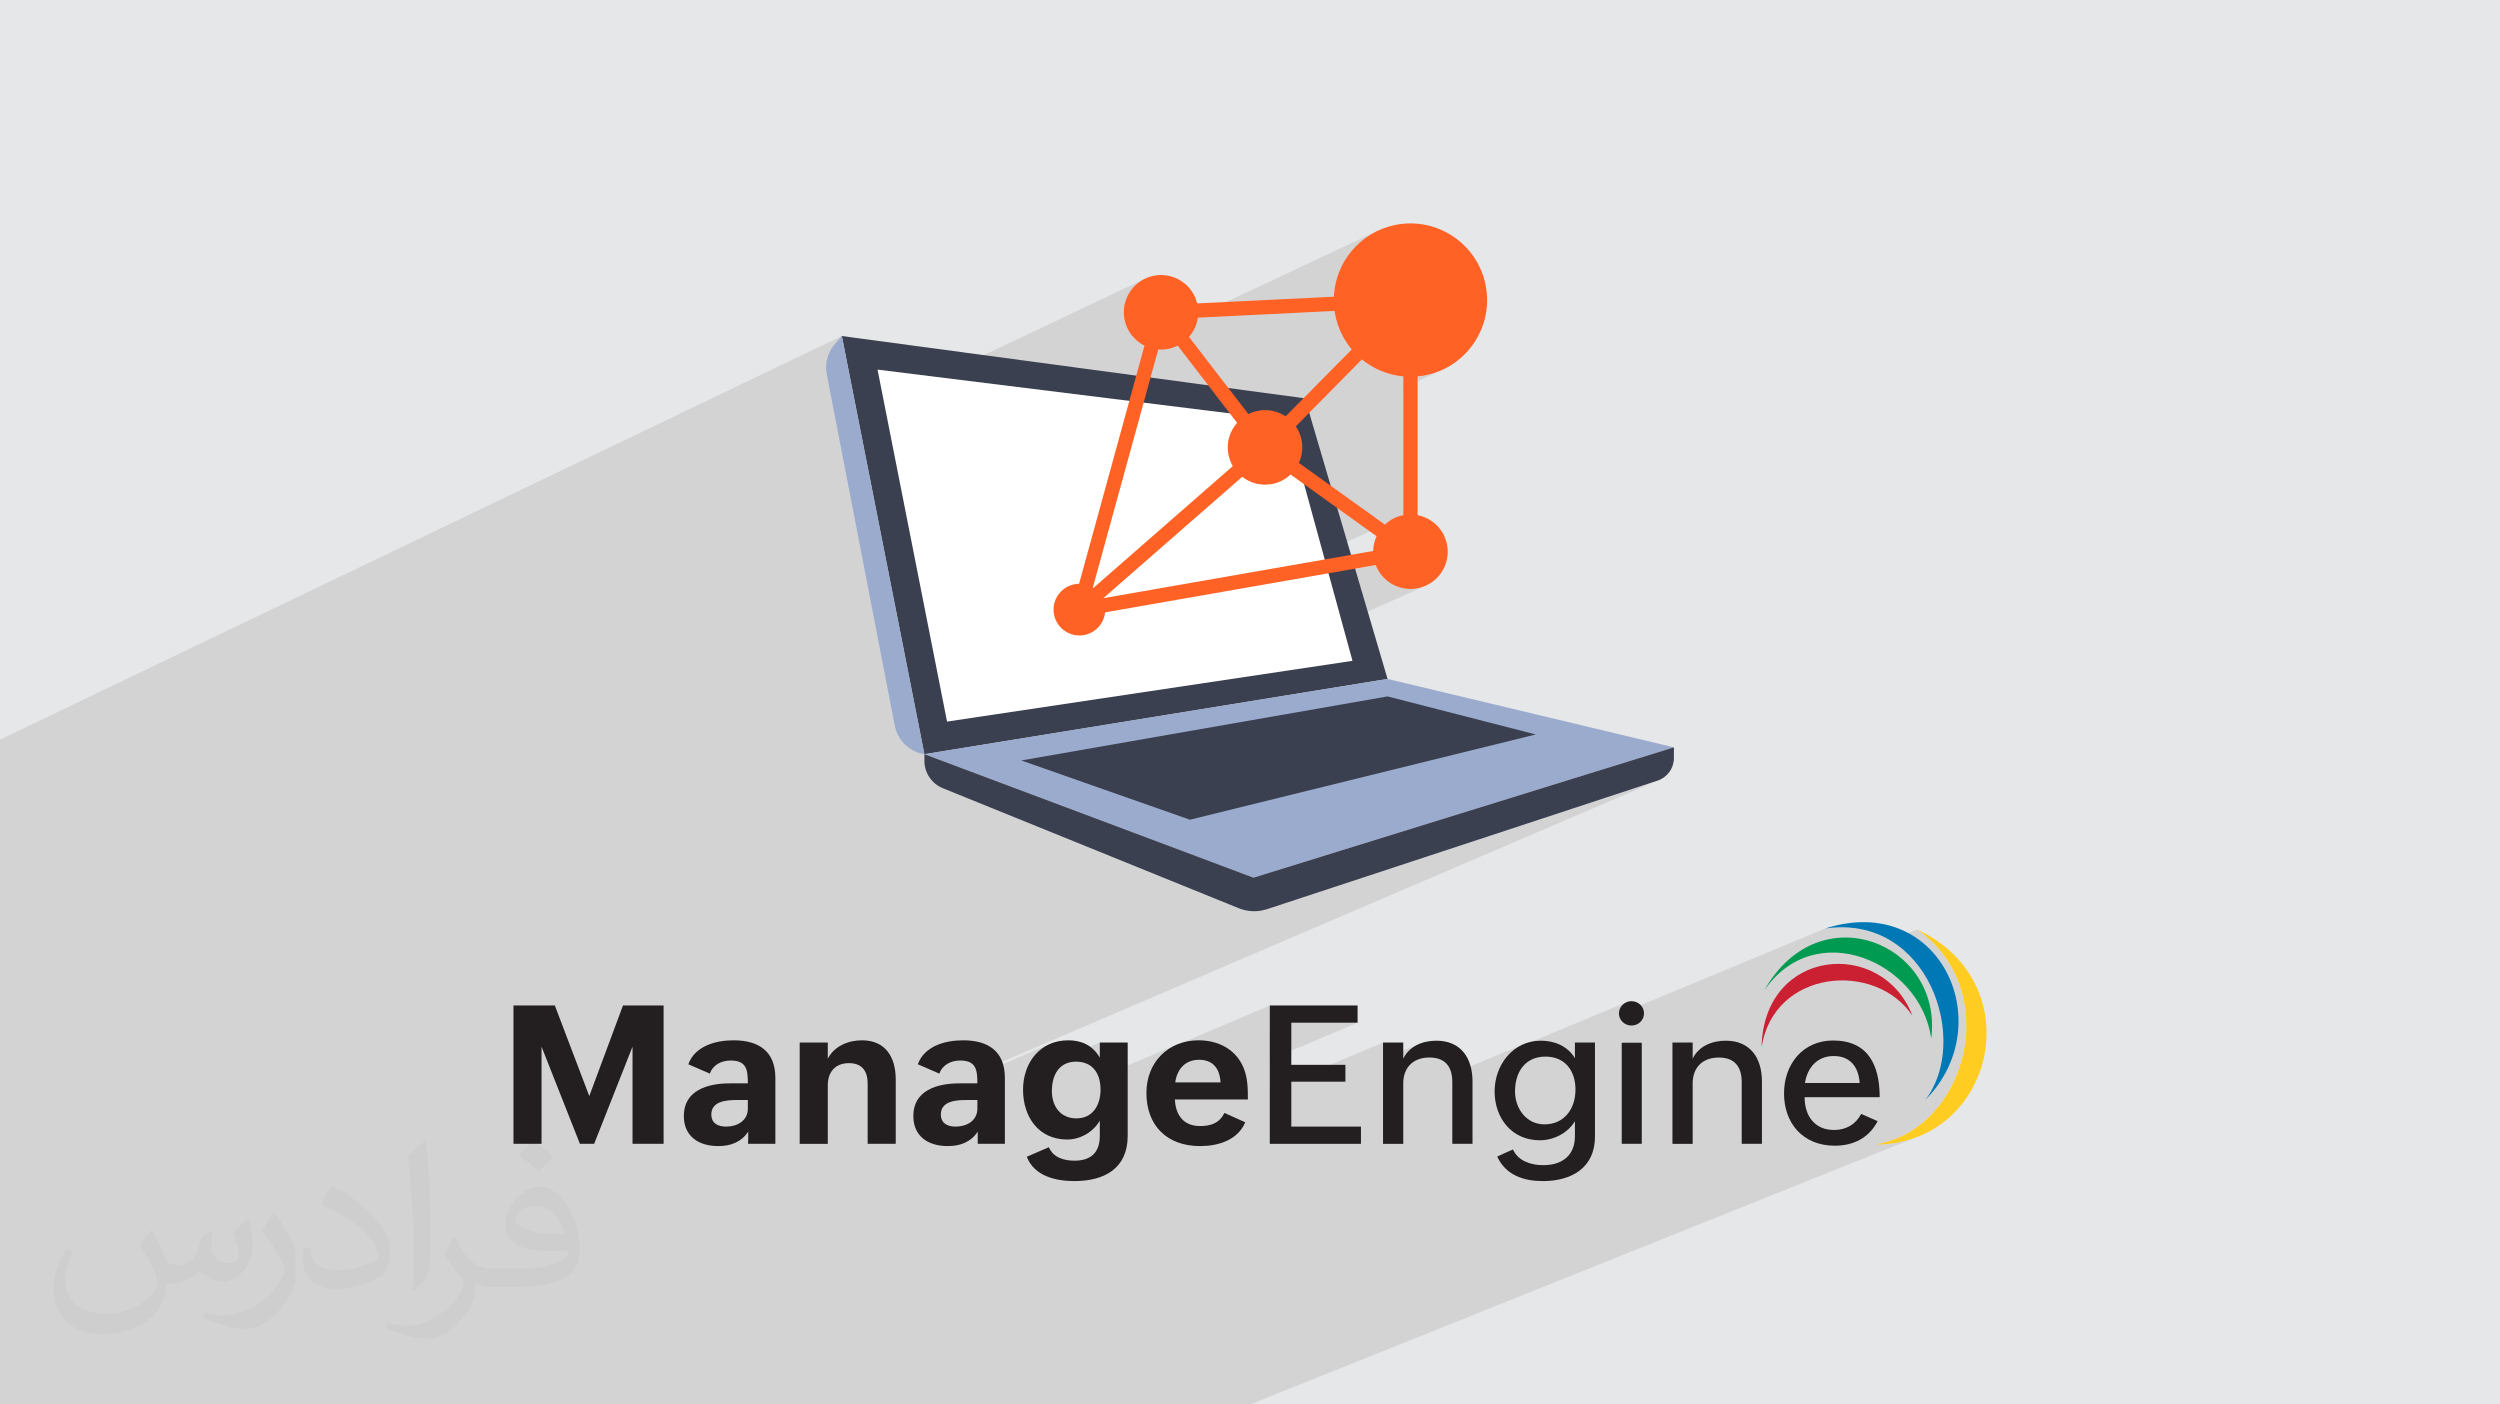 <?xml version="1.0" encoding="UTF-8"?>
<!DOCTYPE svg PUBLIC "-//W3C//DTD SVG 1.1//EN" "http://www.w3.org/Graphics/SVG/1.1/DTD/svg11.dtd">
<!-- Creator: CorelDRAW 2020 (64-Bit) -->
<svg xmlns="http://www.w3.org/2000/svg" xml:space="preserve" width="94.192mm" height="52.917mm" version="1.1" style="shape-rendering:geometricPrecision; text-rendering:geometricPrecision; image-rendering:optimizeQuality; fill-rule:evenodd; clip-rule:evenodd"
viewBox="0 0 9404.92 5283.66"
 xmlns:xlink="http://www.w3.org/1999/xlink"
 xmlns:xodm="http://www.corel.com/coreldraw/odm/2003">
 <defs>
  <style type="text/css">
   <![CDATA[
    .fil4 {fill:#0078B6}
    .fil5 {fill:#009A50}
    .fil6 {fill:#CA2031}
    .fil0 {fill:#E6E7E8}
    .fil3 {fill:#FFCD22}
    .fil7 {fill:#231F20;fill-rule:nonzero}
    .fil8 {fill:#3B4051;fill-rule:nonzero}
    .fil10 {fill:#9BABCE;fill-rule:nonzero}
    .fil11 {fill:#FF6224;fill-rule:nonzero}
    .fil9 {fill:white;fill-rule:nonzero}
    .fil2 {fill:#373435;fill-opacity:0.031}
    .fil1 {fill:#2B2A29;fill-opacity:0.102}
   ]]>
  </style>
 </defs>
 <g id="Layer_x0020_1">
  <polygon class="fil0" points="-0,0 9404.92,0 9404.92,5283.66 -0,5283.66 "/>
  <polygon class="fil1" points="-0,3846.72 -0,3838.35 -0,3813.02 -0,3797.37 -0,3741.9 -0,3729.81 -0,3729.73 -0,3722.39 -0,3671.65 -0,3525.65 -0,3511.38 -0,3461.06 -0,3377.28 -0,3377.23 -0,3373.08 -0,3358.74 -0,3322.99 -0,3312.8 -0,3304.56 -0,3198.41 -0,3089.95 -0,2962.63 -0,2892.66 -0,2799.33 -0,2782.46 3166.91,1264.13 3201.26,1438.13 3301.28,1390.5 3526.73,1418.49 4313.76,1045.49 4301.23,1051.45 4289.5,1058.55 4278.59,1066.7 4268.59,1075.8 4259.54,1085.79 4251.5,1096.58 4244.53,1108.09 4238.67,1120.22 4234,1132.92 4230.55,1146.08 4228.39,1159.62 4227.57,1173.48 4228.15,1187.55 4230.19,1201.76 4234.37,1218.02 4240.32,1233.31 4247.9,1247.58 4256.98,1260.72 4267.41,1272.66 4279.07,1283.31 4287.14,1289.17 5180.18,869.34 5158.85,880.81 5138.74,893.91 5119.91,908.54 5102.43,924.62 5086.38,942.01 5071.83,960.64 5058.84,980.37 5047.5,1001.09 5037.87,1022.74 5030.01,1045.17 5024.01,1068.29 5019.94,1092.01 5017.85,1116.19 4889.38,1176.23 5020.48,1169.81 5020.75,1171.61 5021.02,1173.41 5021.31,1175.21 5021.61,1177.02 5021.92,1178.82 5022.24,1180.62 5022.57,1182.42 5022.92,1184.23 5024.88,1193.49 5027.13,1202.63 5029.65,1211.63 5032.44,1220.48 5035.51,1229.19 5038.83,1237.76 5042.41,1246.17 5046.23,1254.43 5050.3,1262.53 5054.62,1270.47 5059.15,1278.23 5063.92,1285.83 5068.92,1293.26 5074.12,1300.52 5079.53,1307.59 5085.15,1314.48 4984.56,1416.38 5123.34,1352.17 5131.68,1358.73 5140.26,1364.99 5149.05,1370.92 5158.06,1376.53 5167.27,1381.81 5176.66,1386.74 5186.25,1391.33 5196,1395.58 5205.93,1399.46 5216,1402.99 5226.23,1406.13 5236.58,1408.91 5247.07,1411.3 5257.67,1413.31 5268.37,1414.93 5279.18,1416.14 5279.18,1440.83 5332.85,1416.14 5336.39,1415.78 5339.94,1415.39 5343.48,1414.94 5347.03,1414.45 5350.59,1413.92 5354.14,1413.34 5357.7,1412.71 5361.26,1412.04 5375.76,1408.83 5389.92,1404.93 5403.74,1400.36 5417.2,1395.15 5430.28,1389.32 5279.18,1458.78 5279.18,1937.91 5221.17,1964.12 5217.14,1967.21 5209.92,1973.58 4976.55,2079.02 4983.58,2104.7 5165.84,2072.81 4995.81,2149.42 4997.8,2156.69 5175.18,2125.66 5180.14,2137.09 5186.02,2147.91 5192.78,2158.08 5200.35,2167.57 5208.65,2176.33 5217.66,2184.31 5227.31,2191.49 5237.52,2197.82 5248.24,2203.26 5259.44,2207.78 5271.02,2211.32 5282.94,2213.87 5295.15,2215.37 5307.58,2215.77 5320.18,2215.05 5332.88,2213.16 5346.81,2209.7 5360.07,2204.94 5049.07,2343.93 5087.97,2486.03 4770.37,2627.14 5219.9,2554.11 4974.01,2662.86 5219.9,2619.86 5777.59,2762.99 4620.6,3266.12 4715.54,3301.74 6297.2,2811.47 5261.06,3257.48 6235.8,2936.64 6248.96,2931.11 3674.05,4035.39 3675.09,4040.45 3675.46,4044.9 3947.27,3928.37 3932.11,3936.28 3918.1,3945.68 3905.29,3956.45 3893.71,3968.52 3883.38,3981.77 3874.33,3996.12 3866.61,4011.45 3860.21,4027.67 3855.88,4042.37 4137.39,3922.04 4137.39,3979.09 4086.03,4000.98 4089.1,4001.95 4104.99,4011.48 4117.84,4024.16 4127.72,4039.61 4133.53,4054.46 4429.8,3928.46 4412.48,3936.5 4406.34,3940.15 4776.86,3782.59 4776.86,3881.69 4857.85,3847.39 5107.16,3847.39 4776.86,3986.73 4776.86,4100.98 5202.93,3922.03 5202.93,3984.21 5338.88,3927.25 5330.5,3931.11 5322.45,3935.51 5314.78,3940.47 5307.53,3946.02 5300.75,3952.14 5294.46,3958.85 5288.71,3966.15 5283.55,3974.06 5279,3982.6 5202.93,4014.43 5202.93,4040.92 5336.34,3985.15 5355.77,3980.09 5377.6,3978.38 5398.07,3979.94 5415.68,3984.58 5430.47,3992.16 5442.48,4002.59 5451.75,4015.76 5458.32,4031.57 5460.34,4041.1 5725.18,3930.85 5709.79,3939.26 5705.36,3942.33 6119.43,3769.98 6111.42,3774.2 6104.4,3779.78 6098.56,3786.55 6094.11,3794.33 6091.3,3802.92 6090.31,3812.17 6090.64,3815.33 6865.71,3493.14 6901.47,3489.34 6935.88,3488.54 6968.91,3490.6 7000.53,3495.36 7030.74,3502.68 7059.5,3512.42 7086.82,3524.43 7111.88,3538.13 7212.2,3496.67 7241.37,3518.77 7267.88,3542.5 7291.77,3567.69 7313.11,3594.2 7331.93,3621.91 7348.28,3650.66 7362.19,3680.32 7373.74,3710.75 7382.93,3741.81 7389.84,3773.34 7394.51,3805.22 7396.97,3837.31 7397.28,3869.46 7395.47,3901.54 7391.61,3933.41 7385.72,3964.91 7377.85,3995.92 7368.07,4026.28 7356.38,4055.88 7342.87,4084.55 7327.57,4112.16 7310.5,4138.57 7291.74,4163.66 7271.33,4187.25 7249.3,4209.22 7225.7,4229.44 7200.58,4247.75 7173.99,4264.01 7145.96,4278.1 7079.55,4304.76 7094.78,4304.11 7133.99,4299 7171.34,4290.7 7206.77,4279.41 4702.41,5283.66 4640.88,5283.66 4618.71,5283.66 4523.66,5283.66 4483.24,5283.66 4399.34,5283.66 4363.84,5283.66 4293.57,5283.66 4211.93,5283.66 4203.09,5283.66 4129.98,5283.66 4014.03,5283.66 3952.61,5283.66 3942.33,5283.66 3879.5,5283.66 3877.54,5283.66 3835.34,5283.66 3795.66,5283.66 3768.47,5283.66 3741.67,5283.66 3696.04,5283.66 3683.9,5283.66 3662.45,5283.66 3633.11,5283.66 3613.38,5283.66 3583.16,5283.66 3509.81,5283.66 3459,5283.66 3398.39,5283.66 3368.84,5283.66 3358.11,5283.66 3352.23,5283.66 3350.06,5283.66 3327.15,5283.66 3287.29,5283.66 3268.9,5283.66 3263.78,5283.66 3203.46,5283.66 3156.5,5283.66 3132.69,5283.66 3083.39,5283.66 3052.57,5283.66 2996.33,5283.66 2991.93,5283.66 2906.03,5283.66 2889.14,5283.66 2872.89,5283.66 2850.18,5283.66 2832.91,5283.66 2812.83,5283.66 2779.76,5283.66 2778.69,5283.66 2753.03,5283.66 2732.2,5283.66 2708.97,5283.66 2699.55,5283.66 2660.33,5283.66 2648.13,5283.66 2644.48,5283.66 2635.94,5283.66 2558.47,5283.66 2550.97,5283.66 2546.11,5283.66 2482.85,5283.66 2475.5,5283.66 2423.36,5283.66 2253.98,5283.66 2242.16,5283.66 2230.18,5283.66 2190.93,5283.66 2169.97,5283.66 2159.87,5283.66 2101.43,5283.66 2097.72,5283.66 2046.49,5283.66 2037.78,5283.66 1993.42,5283.66 1966.02,5283.66 1962.14,5283.66 1960.88,5283.66 1887.89,5283.66 1741.23,5283.66 1718.84,5283.66 1702.64,5283.66 1699.87,5283.66 1680.38,5283.66 1655.29,5283.66 1654.02,5283.66 1653.42,5283.66 1610.02,5283.66 1541.99,5283.66 1525.45,5283.66 1467.23,5283.66 1465.45,5283.66 1450.13,5283.66 1431.07,5283.66 1367.29,5283.66 1348.88,5283.66 1311.8,5283.66 1278.09,5283.66 1263.78,5283.66 1246.89,5283.66 1243.08,5283.66 1162.52,5283.66 1078.54,5283.66 1072.45,5283.66 1070.79,5283.66 1067.59,5283.66 1026.52,5283.66 1007.12,5283.66 995.05,5283.66 969.24,5283.66 956.72,5283.66 951.88,5283.66 914.2,5283.66 898.65,5283.66 855.27,5283.66 825.05,5283.66 785.83,5283.66 763.4,5283.66 763.16,5283.66 732.18,5283.66 723.5,5283.66 637.89,5283.66 635.5,5283.66 603.22,5283.66 583.37,5283.66 553.96,5283.66 536.67,5283.66 483.13,5283.66 481.98,5283.66 463.65,5283.66 447.85,5283.66 445.87,5283.66 435.33,5283.66 392.96,5283.66 339.12,5283.66 334.98,5283.66 241.97,5283.66 231.36,5283.66 227.64,5283.66 208.23,5283.66 170.47,5283.66 144.64,5283.66 132.14,5283.66 118.98,5283.66 115.04,5283.66 89.61,5283.66 72.13,5283.66 51.84,5283.66 32.7,5283.66 -0,5283.66 -0,5275.44 -0,5275.05 -0,5252.65 -0,5244.05 -0,5232.6 -0,5203.63 -0,5192.02 -0,5189.14 -0,5180.35 -0,5147.46 -0,5136.22 -0,5097.47 -0,5094.65 -0,4984.67 -0,4922.73 -0,4862.59 -0,4839.34 -0,4820.8 -0,4746.69 -0,4644.38 -0,4600.52 -0,4596.93 -0,4579.34 -0,4553.58 -0,4452.32 -0,4427.09 -0,4403.63 -0,4400.1 -0,4327.49 -0,4323.48 -0,4323.47 -0,4323.46 -0,4319.75 -0,4254.89 -0,4240.82 -0,4238.34 -0,4192.11 -0,4139.65 -0,4118.41 -0,4087.83 -0,4050.51 -0,4041.96 -0,4014.07 -0,4006.46 -0,3937.69 -0,3885.68 -0,3885.43 -0,3877.47 -0,3869.27 "/>
  <path class="fil2" d="M571.37 4628.22c17.95,27.21 29.6,53.36 40.96,82.43 8.45,16.91 12.93,48.09 52.57,48.09 11.61,0 28.28,-3.42 43.06,-11.61 16.63,-8.73 29.32,-21.94 35.94,-42l15.85 -53.36 38.57 -19.02 2.64 2.64c-5.27,20.09 -6.59,39.36 -6.59,54.43 0,44.63 38.57,61.56 69.22,61.56 17.95,0 34.09,-8.73 34.09,-25.11 0,-21.13 -8.98,-57.06 -20.62,-89.29 17.95,-17.95 35.94,-35.94 56.53,-50.47l3.17 1.6c8.98,38.04 14,75.56 14,100.66 0,24.57 -10.83,51.79 -19.81,69.49 -18.49,34.87 -51.25,62.62 -90.87,62.62 -30.1,0 -63.65,-15.07 -86.66,-43.06l-1.32 0c-21.66,26.96 -55.22,51.25 -108.86,51.25l-16.63 0c-2.64,35.41 -10.29,60.49 -21.94,82.95 -31.95,62.34 -126.81,106.47 -216.1,106.47 -124.17,0 -186.51,-71.59 -186.51,-166.96 0,-58.91 19.27,-113.6 48.88,-152.42l24.29 10.04c-18.49,35.41 -30.91,68.68 -30.91,101.45 0,89.29 72.66,131.83 156.4,131.83 77.68,0 173.83,-49.41 191.28,-106.72 -6.59,-62.62 -30.1,-91.93 -66.04,-148.99 10.83,-19.02 24.83,-38.04 42.28,-58.38l3.17 0 0 0 0 0 -0.02 -0.09zm1432.14 -336.04c26.15,16.39 51.79,35.66 76.87,57.85 -14,19.81 -31.45,37.79 -53.11,53.64 -25.11,-20.34 -50.19,-37.79 -75.84,-56.27 17.42,-19.55 34.62,-38.29 52.04,-55.22l0 0 0 0 0 0 0 0 0 0 0.03 0zm13.47 244.11c-42.28,0 -76.87,27.75 -76.87,48.34 0,44.13 84.53,57.85 185.72,57.31 -12.68,-51.79 -57.06,-105.68 -108.86,-105.68l0.01 0.03zm-94.86 236.19c54.96,0 103.04,-1.6 139.74,-10.83 40.96,-10.29 75.56,-30.91 75.56,-45.17 0,-3.7 0,-8.19 -1.32,-11.89 -22.98,2.11 -49.41,2.11 -72.38,2.11 -74.49,0 -131.55,-16.91 -154.02,-58.66 -5.55,-11.61 -9.51,-24.57 -9.51,-39.36 0,-40.43 17.42,-79.79 48.09,-107 25.61,-22.45 53.89,-36.44 82.67,-36.44 52.04,0 93.51,41.75 122.57,107.54 15.85,35.94 26.68,77.4 26.68,129.72 0,34.87 -9.51,64.19 -31.17,85.85 -40.43,39.11 -114.92,53.89 -229.04,53.89l-51.79 0 0 0 -13.47 0c-28.28,0 -48.62,-5.02 -64.72,-17.42l-2.64 0c0.79,6.59 1.32,12.93 1.32,19.02 0,25.61 -8.45,58.38 -25.61,84.53 -50.72,75.3 -105.68,108.04 -153.24,108.04 -48.09,0 -107,-18.49 -160.11,-42.54l9.51 -18.49c17.17,7.13 40.96,11.89 73.7,11.89 85.85,0 198.66,-82.43 212.66,-163 -3.17,-6.59 -8.98,-15.32 -17.17,-24.57 -25.11,-29.85 -40.96,-54.68 -55.75,-80.83 12.68,-25.11 24.29,-45.17 35.13,-63.4l4.49 -0.53c36.72,74.77 69.99,117.55 144.23,117.55l11.61 0 0 0 53.89 0 0 0 0 0 0 0 0 0 0 0 0.09 0.01zm-371.98 79c6.34,-34.34 6.87,-72.91 6.87,-108.86l0 -53.36c0,-99.6 -12.68,-244.36 -22.98,-338.68 17.95,-19.27 43.06,-42 62.87,-57.31l5.81 1.6c13.47,118.62 16.63,256 16.63,383.06 0,33.3 -1.32,65.79 -4.49,89.55 -1.85,30.1 -19.27,52.83 -56.53,87.7l-8.19 -3.7zm-382.8 -157.19c1.85,46.77 24.83,83.49 105.15,83.49 49.93,0 92.19,-12.93 138.96,-35.13 8.45,-3.7 12.93,-8.73 12.93,-12.93 0,-29.32 -22.45,-68.15 -60.23,-103.55 -36.72,-33.3 -85.34,-62.62 -130.76,-82.18 -15.6,-6.59 -20.62,-13.47 -20.62,-20.09 0,-13.47 17.95,-41.75 32.77,-62.09l5.02 -0.53c52.04,27.21 110.17,67.64 153.24,112.53 39.11,41.47 63.4,83.49 63.4,129.19 0,33.81 -10.29,65.51 -26.96,95.11 -57.06,28.79 -117.83,50.72 -178.06,50.72 -73.17,0 -123.1,-34.34 -123.1,-114.92 0,-8.73 0,-22.19 3.17,-39.64l25.11 0 0 0 0 0 0 0 0 0 0 0 -0.02 0zm-132.37 -132.9l45.45 73.45c16.63,27.21 32.23,56.81 32.23,103.55l0 59.7c0,48.34 -30.91,100.13 -80.83,151.38 -39.11,34.62 -73.7,49.41 -105.68,49.41 -47.55,0 -101.98,-14.79 -164.85,-41.75l7.13 -18.49c19.81,5.27 42.79,9.77 71.06,9.77 90.36,-0.53 182.8,-66.57 225.08,-147.15 5.02,-9.26 6.87,-17.95 6.87,-24.04 0,-9.26 -5.02,-19.55 -8.98,-28.79 -22.98,-43.31 -48.62,-82.95 -76.87,-119.68 14.79,-23.25 29.6,-45.7 45.7,-67.9l3.7 0.53 0 0 0 0 0 0 0 0 0 0 -0.02 0.01z"/>
  <g id="_1869429254176">
   <g>
    <g id="Layer_1-2">
     <g>
      <path class="fil3" d="M7212.2 3496.67c325.38,226.77 190.15,752.15 -158.46,809.19l0 0c447.21,0 592.99,-606.37 158.46,-809.19z"/>
      <path class="fil4" d="M6865.71 3493.14c388.75,-57.04 547.92,422.56 377.49,644.4 281.7,-283.12 56.33,-783.85 -377.49,-644.4z"/>
      <path class="fil5" d="M6636.11 3727.66c191.56,-283.82 589.47,-108.46 628.91,178.89 46.48,-354.95 -421.15,-551.45 -628.91,-178.89z"/>
      <path class="fil6" d="M6626.96 3939.65c46.48,-294.38 429.6,-325.37 567.64,-118.32 -112.68,-293.68 -559.89,-257.76 -567.64,118.32z"/>
      <g>
       <polygon class="fil7" points="1931.63,3782.59 2087.27,3782.59 2216.85,4123.46 2343.62,3782.59 2496.45,3782.59 2496.45,4303.05 2379.54,4303.05 2379.54,3937.53 2235.17,4303.05 2181.64,4303.05 2037.27,3937.53 2037.27,4303.05 1931.63,4303.05 "/>
       <path class="fil7" d="M2814.78 4257.26c-26.77,40.15 -66.91,54.23 -112.69,54.23 -73.95,0 -129.58,-36.61 -129.58,-113.39 0,-96.48 90.14,-122.53 172.55,-122.53l68.31 0c0,-51.41 -4.92,-85.92 -64.79,-85.92 -33.8,0 -66.2,15.49 -78.17,49.3l-80.99 -35.21c24.64,-68.32 102.12,-90.15 170.43,-90.15 92.26,0 157.05,39.44 157.05,141.57l0 247.89 -102.82 0c0.71,0 0.71,-45.78 0.71,-45.78zm-41.56 -119.02c-37.32,0 -97.18,2.82 -97.18,54.23 0,33.81 25.35,45.78 55.64,45.78 41.55,0 81.7,-21.84 81.7,-67.61l-0.01 -32.4 -40.14 0z"/>
       <path class="fil7" d="M3008.45 3922.03l105.64 0 0 60.57c24.65,-47.18 76.76,-69.02 128.88,-69.02 88.74,0 126.77,64.09 126.77,147.2l0 242.26 -105.64 0 0 -226.78c0,-47.18 -21.13,-76.76 -70.43,-76.76 -52.11,0 -79.58,33.81 -79.58,83.81l0 219.73 -105.64 0 0 -381.01 0 0z"/>
       <path class="fil7" d="M3678.2 4257.26c-26.76,40.15 -66.91,54.23 -112.68,54.23 -73.95,0 -129.58,-36.61 -129.58,-113.39 0,-96.48 90.14,-122.53 172.54,-122.53l68.32 0c0,-51.41 -4.93,-85.92 -64.79,-85.92 -33.81,0 -66.2,15.49 -78.17,49.3l-81 -35.21c24.65,-68.32 102.13,-90.15 170.44,-90.15 92.25,0 157.04,39.44 157.04,141.57l0 247.89 -102.12 0c0,0 0,-45.78 0,-45.78zm-41.55 -119.02c-38.03,0 -97.19,2.82 -97.19,54.23 0,33.81 25.35,45.78 55.64,45.78 41.56,0 81.7,-21.84 81.7,-67.61l0 -32.4 -40.14 0z"/>
       <path class="fil7" d="M3945.83 4315.73c16.2,38.73 56.33,50.7 95.78,50.7 61.28,0 95.78,-29.58 95.78,-92.96l0.01 -57.75c-24.65,42.95 -73.25,71.13 -122.54,71.13 -108.46,0 -166.21,-85.92 -166.21,-187.34 0,-101.42 63.38,-185.93 170.44,-185.93 49.3,0 92.25,19.01 118.31,65.5l0 -57.04 104.93 -0.01 0 350.73c0,123.95 -88.74,170.43 -200.72,170.43 -71.13,0 -150.71,-19.01 -178.88,-91.55l83.1 -35.92 0 0zm194.38 -216.92c0,-59.15 -28.88,-104.93 -92.26,-104.93 -63.38,0 -90.85,50 -90.85,110.57 0,54.93 30.28,102.82 92.26,102.82 61.98,0 90.85,-50 90.85,-108.47l0 0z"/>
       <path class="fil7" d="M4684.6 4222.06c-29.59,69.02 -104.23,89.43 -169.73,89.43 -126.06,0 -202.12,-78.17 -202.12,-200.01 0,-114.1 81,-197.9 196.49,-197.9 73.95,0 140.15,33.81 169.02,103.53 16.2,39.43 16.2,79.58 16.2,119.02l-274.65 0c2.82,58.45 32.39,100 94.37,100 41.55,0 72.54,-10.56 92.26,-49.3l78.17 35.22 0 0zm-92.96 -150.01c-2.82,-52.11 -28.18,-85.21 -81,-85.21 -52.82,0 -83.1,36.61 -89.43,85.21l170.43 0 0 0z"/>
       <polygon class="fil7" points="4776.86,3782.59 5107.16,3782.59 5107.16,3847.39 4857.85,3847.39 4857.85,4005.85 5061.38,4005.85 5061.38,4069.23 4857.85,4069.23 4857.85,4238.25 5119.83,4238.25 5119.83,4303.05 4776.86,4303.05 4776.86,3782.59 "/>
       <path class="fil7" d="M5202.93 3922.03l76.06 0 0 60.57c22.54,-47.18 73.24,-67.61 124.65,-67.61 92.26,0 135.92,65.5 135.92,153.53l0 234.52 -76.05 0 0 -232.41c0,-58.45 -27.47,-92.26 -85.92,-92.26 -61.28,0 -98.6,37.32 -98.6,97.19l0 227.48 -76.06 0 0 -381.01 0 0z"/>
       <path class="fil7" d="M5691.69 4324.17c19.72,44.37 69.02,59.16 114.1,59.16 70.42,0 119.02,-35.92 119.02,-109.16l0 -56.34c-26.76,45.07 -80.29,71.84 -131.7,71.84 -107.05,0 -170.43,-84.51 -170.43,-183.81 0,-99.31 69.02,-190.86 173.96,-190.86 51.41,0 101.41,20.42 128.18,66.2l0 -59.16 75.36 0 0 354.25c0,116.2 -87.33,166.91 -195.78,166.91 -70.43,0 -139.45,-21.13 -171.84,-92.26 0,-0.7 59.15,-26.76 59.15,-26.76zm235.22 -225.37c0,-69.71 -38.73,-123.94 -112.68,-123.94 -78.17,0 -114.8,59.86 -114.8,130.99 0,64.08 42.26,123.95 110.57,123.95 75.36,0 116.9,-59.16 116.9,-131l0 0z"/>
       <path class="fil7" d="M6137.5 3766.4c25.35,0 47.18,19.72 47.18,45.77 0,26.06 -21.12,45.78 -47.18,45.78 -26.06,0 -47.19,-20.42 -47.19,-45.78 0,-25.35 21.83,-45.77 47.19,-45.77zm-36.62 156.34l75.36 0 0 380.3 -75.36 0 0 -380.3z"/>
       <path class="fil7" d="M6291.72 3922.03l76.06 0 0 60.57c22.54,-47.18 73.24,-67.61 124.65,-67.61 92.26,0 135.92,65.5 135.92,153.53l0 234.52 -76.05 0 0 -232.41c0,-58.45 -27.47,-92.26 -85.92,-92.26 -61.28,0 -98.6,37.32 -98.6,97.19l0 227.48 -76.06 0 0 -381.01 0 0z"/>
       <path class="fil7" d="M7063.61 4217.83c-33.81,64.79 -92.97,92.25 -161.28,92.25 -120.43,0 -190.86,-85.21 -190.86,-196.48 0,-111.28 71.84,-199.31 184.52,-199.31 133.11,0 175.36,94.37 175.36,213.39l-282.41 0c0,69.72 37.32,123.24 110.57,123.24 46.48,0 82.4,-21.83 102.12,-60.57l61.98 27.48 0 0zm-67.61 -143.67c-4.23,-61.28 -35.93,-101.42 -97.9,-101.42 -61.98,0 -99.3,44.37 -107.75,101.42l205.65 0 0 0z"/>
      </g>
     </g>
    </g>
   </g>
   <g>
    <polygon class="fil8" points="5219.9,2554.11 3477.55,2837.16 3166.91,1264.13 4909.27,1498.53 "/>
    <polygon class="fil9" points="3301.28,1390.5 4840.35,1581.56 5087.97,2486.03 3562.75,2714.58 "/>
    <polygon class="fil10" points="5219.9,2554.11 3477.55,2837.16 4715.54,3301.74 6297.2,2811.47 "/>
    <path class="fil8" d="M4715.54 3301.74l-1238 -464.58 0 24.91c0,45.35 27.5,86.18 69.52,103.22l1112.88 451.35c34,13.79 71.79,15.06 106.63,3.59l1469.23 -483.6c36.63,-12.07 61.4,-46.27 61.4,-84.83l0 -40.32 -1581.66 490.25z"/>
    <polygon class="fil8" points="3841.99,2860.78 4476.47,3083.71 5777.59,2762.99 5219.9,2619.86 "/>
    <path class="fil10" d="M3166.91 1264.13l-26.46 30.5c-26.92,31.02 -38.08,72.7 -30.27,113.03l255.88 1322.04c10.79,55.76 55.39,98.74 111.49,107.47l0 0 -310.64 -1573.04z"/>
    <path class="fil11" d="M4394.68 1312.51c12.75,-2.48 24.67,-6.75 35.76,-12.29l223.43 290.27c-27.73,31.53 -41.17,75.05 -32.49,119.45 3.07,15.75 8.79,30.27 16.42,43.41l-524.56 458.44c-0.66,-0.43 -1.35,-0.83 -2.03,-1.25l246.07 -895.95c12.23,0.93 24.77,0.39 37.4,-2.08zm884.45 625.4c-27,5.27 -50.57,18.07 -69.21,35.67l-323.57 -232.16c11.82,-25.76 16.1,-55.28 10.25,-85.22 -3.76,-19.34 -11.38,-36.92 -21.84,-52.22l248.57 -251.81c43.85,35.84 97.97,58.58 155.83,63.96l0 521.77c-0.01,0 -0.03,0 -0.05,0.01zm-772.66 -742.95l514.01 -25.16c0.7,4.8 1.5,9.61 2.44,14.42 9.71,49.77 31.73,94.01 62.24,130.25l-248.59 251.83c-29.65,-19.7 -66.74,-28.21 -104.44,-20.86 -12.73,2.5 -24.66,6.75 -35.75,12.29l-223.43 -290.27c17.77,-20.22 29.6,-45.33 33.53,-72.5zm-355.89 1055.46l522.54 -456.69c30.86,23.93 71.41,35.02 112.75,26.95 27.01,-5.27 50.57,-18.06 69.2,-35.68l323.58 232.16c-7.91,17.2 -12.43,36.06 -12.8,55.64l-1015.26 177.62zm1210.69 -838.39c156.35,-30.52 258.35,-182 227.84,-338.35 -30.52,-156.34 -182.01,-258.35 -338.36,-227.83 -133.45,26.05 -227.22,140.24 -232.89,270.32l-514.06 25.19c-17.75,-72.19 -89.11,-118.5 -162.84,-104.11 -76,14.85 -125.59,88.49 -110.76,164.49 8.7,44.52 37.63,79.85 75.35,98.6l-246.06 895.92c-5.78,0.09 -11.6,0.6 -17.46,1.73 -52.68,10.28 -87.05,61.34 -76.76,114.02 10.28,52.68 61.33,87.04 114,76.75 42.9,-8.38 73.63,-43.75 78.03,-85.04l1017.9 -178.08c23.88,62.51 89.79,100.75 157.7,87.5 76,-14.85 125.58,-88.49 110.75,-164.49 -11.27,-57.7 -56.44,-100.09 -110.78,-110.71l0 -521.82c9.45,-0.89 18.92,-2.24 28.42,-4.09z"/>
   </g>
  </g>
 </g>
</svg>
